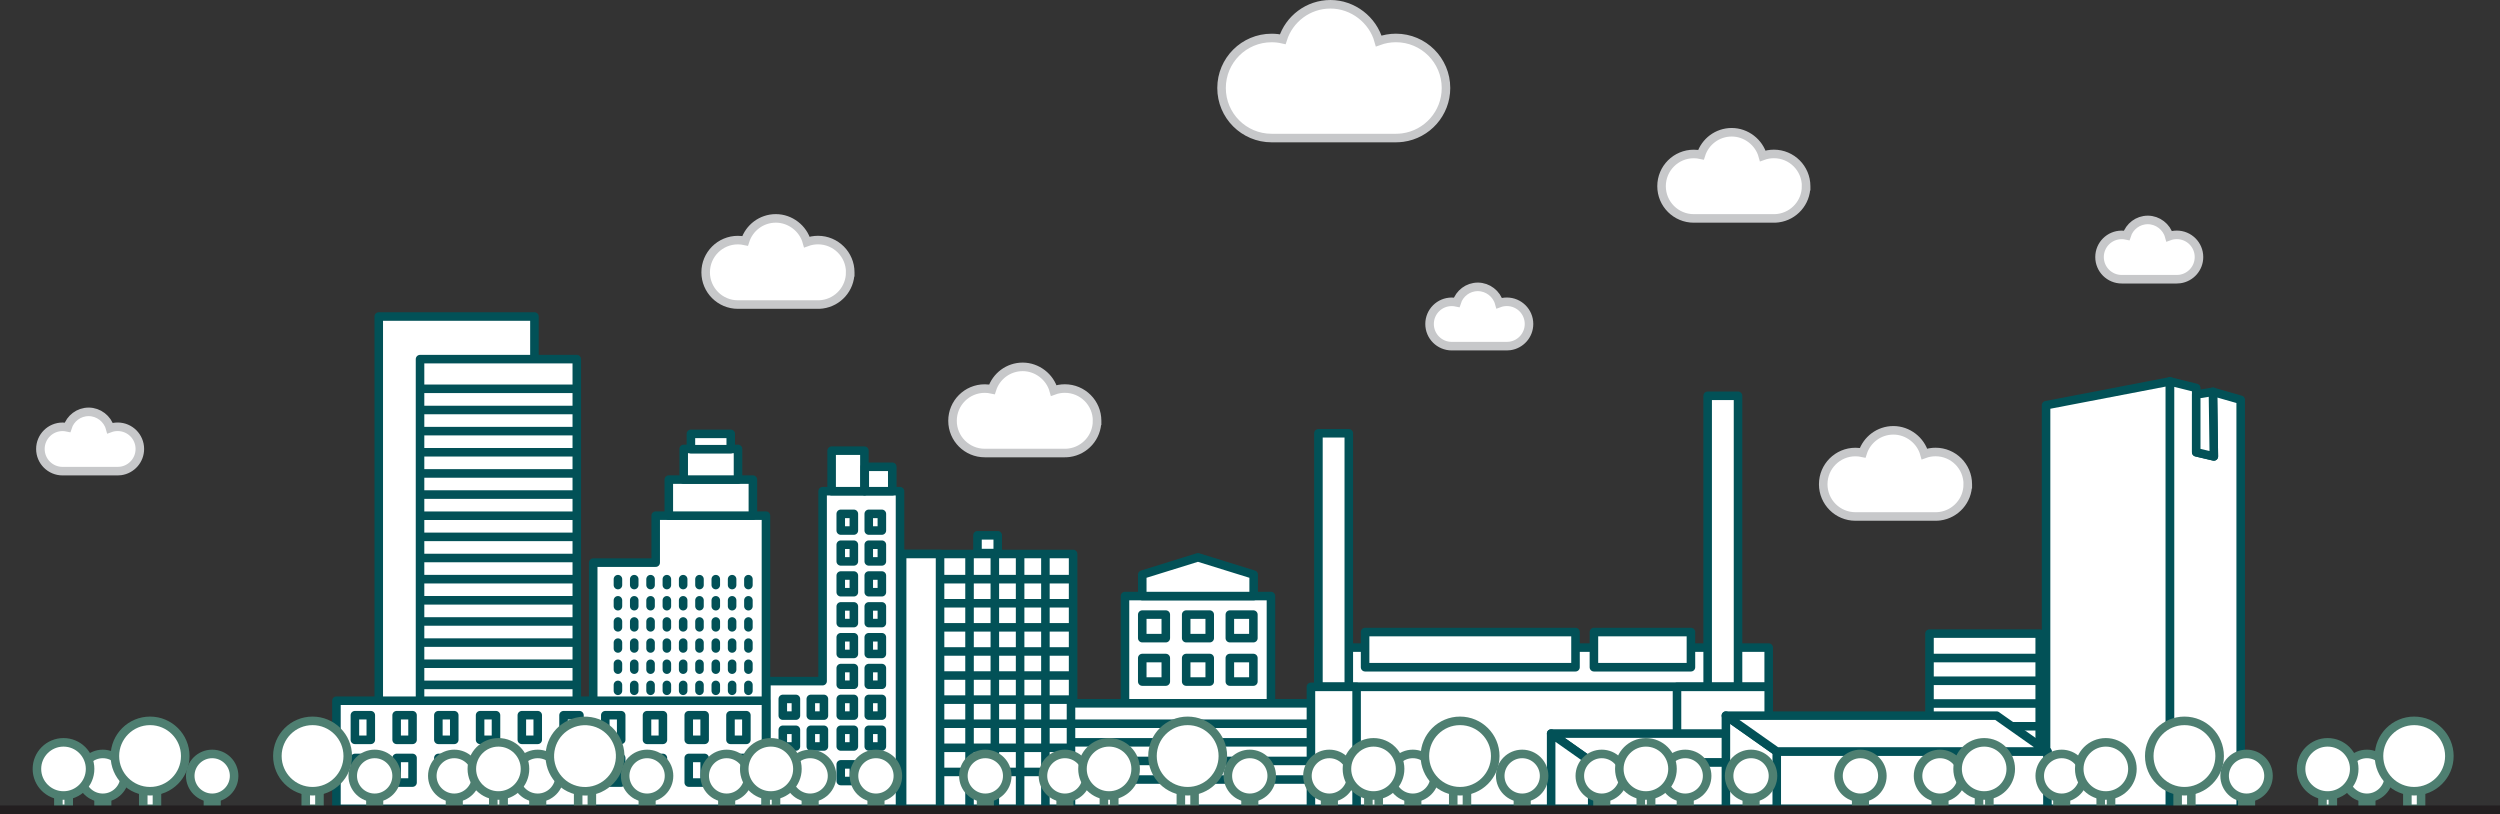 <?xml version="1.0" encoding="UTF-8"?><svg id="Layer_2" xmlns="http://www.w3.org/2000/svg" viewBox="0 0 877.43 285.7"><rect x="0" y="0" width="877.43" height="285.7" fill="#333333" stroke="none"/><g id="Layer_2-2"><polygon points="718.11 142.22 718.11 283.85 761.61 283.85 761.61 133.86 718.11 142.22" fill="#fff" stroke="#025157" stroke-linejoin="round" stroke-width="3"/><polygon points="761.61 133.86 770.81 136.16 770.81 158.73 777 160.19 776.68 137.52 786.42 140.33 786.42 283.85 761.61 283.85 761.61 133.86" fill="#fff" stroke="#025157" stroke-linejoin="round" stroke-width="3"/><polygon points="776.68 137.52 770.81 138.46 770.81 158.73 777 160.19 776.68 137.52" fill="#fff" stroke="#025157" stroke-linejoin="round" stroke-width="3"/><rect x="677.2" y="222.38" width="38.68" height="61.47" fill="#fff" stroke="#025157" stroke-linejoin="round" stroke-width="3"/><line x1="677.2" y1="230.95" x2="715.88" y2="230.95" fill="none" stroke="#025157" stroke-linejoin="round" stroke-width="3"/><line x1="677.2" y1="238.93" x2="715.88" y2="238.93" fill="none" stroke="#025157" stroke-linejoin="round" stroke-width="3"/><line x1="677.2" y1="246.91" x2="715.88" y2="246.91" fill="none" stroke="#025157" stroke-linejoin="round" stroke-width="3"/><line x1="677.2" y1="254.89" x2="715.88" y2="254.89" fill="none" stroke="#025157" stroke-linejoin="round" stroke-width="3"/><line x1="677.2" y1="262.87" x2="715.88" y2="262.87" fill="none" stroke="#025157" stroke-linejoin="round" stroke-width="3"/><line x1="677.2" y1="270.85" x2="715.88" y2="270.85" fill="none" stroke="#025157" stroke-linejoin="round" stroke-width="3"/><line x1="677.2" y1="278.83" x2="715.88" y2="278.83" fill="none" stroke="#025157" stroke-linejoin="round" stroke-width="3"/><rect x="132.93" y="111.09" width="54.64" height="172.77" fill="#fff" stroke="#025157" stroke-linejoin="round" stroke-width="3"/><rect x="147.42" y="126.05" width="55.02" height="157.8" fill="#fff" stroke="#025157" stroke-linejoin="round" stroke-width="3"/><line x1="147.42" y1="136.46" x2="202.44" y2="136.46" fill="none" stroke="#025157" stroke-linejoin="round" stroke-width="3"/><line x1="147.42" y1="143.89" x2="202.44" y2="143.89" fill="none" stroke="#025157" stroke-linejoin="round" stroke-width="3"/><line x1="147.42" y1="151.31" x2="202.44" y2="151.31" fill="none" stroke="#025157" stroke-linejoin="round" stroke-width="3"/><line x1="147.42" y1="158.73" x2="202.44" y2="158.73" fill="none" stroke="#025157" stroke-linejoin="round" stroke-width="3"/><line x1="147.42" y1="166.16" x2="202.44" y2="166.16" fill="none" stroke="#025157" stroke-linejoin="round" stroke-width="3"/><line x1="147.42" y1="173.58" x2="202.44" y2="173.58" fill="none" stroke="#025157" stroke-linejoin="round" stroke-width="3"/><line x1="147.42" y1="181" x2="202.44" y2="181" fill="none" stroke="#025157" stroke-linejoin="round" stroke-width="3"/><line x1="147.42" y1="188.42" x2="202.44" y2="188.42" fill="none" stroke="#025157" stroke-linejoin="round" stroke-width="3"/><line x1="147.42" y1="195.85" x2="202.44" y2="195.85" fill="none" stroke="#025157" stroke-linejoin="round" stroke-width="3"/><line x1="147.42" y1="203.27" x2="202.44" y2="203.27" fill="none" stroke="#025157" stroke-linejoin="round" stroke-width="3"/><line x1="147.42" y1="210.69" x2="202.44" y2="210.69" fill="none" stroke="#025157" stroke-linejoin="round" stroke-width="3"/><line x1="147.42" y1="218.12" x2="202.44" y2="218.12" fill="none" stroke="#025157" stroke-linejoin="round" stroke-width="3"/><line x1="147.42" y1="225.54" x2="202.44" y2="225.54" fill="none" stroke="#025157" stroke-linejoin="round" stroke-width="3"/><line x1="147.42" y1="232.96" x2="202.44" y2="232.96" fill="none" stroke="#025157" stroke-linejoin="round" stroke-width="3"/><line x1="147.42" y1="240.38" x2="202.44" y2="240.38" fill="none" stroke="#025157" stroke-linejoin="round" stroke-width="3"/><polygon points="268.83 180.98 268.83 283.85 208.2 283.85 208.2 197.47 230.13 197.47 230.13 180.98 268.83 180.98" fill="#fff" stroke="#025157" stroke-linejoin="round" stroke-width="3"/><rect x="234.73" y="168.33" width="29.51" height="12.65" fill="#fff" stroke="#025157" stroke-linejoin="round" stroke-width="3"/><rect x="239.96" y="157.56" width="19.06" height="10.77" fill="#fff" stroke="#025157" stroke-linejoin="round" stroke-width="3"/><rect x="242.49" y="152.27" width="13.98" height="5.38" fill="#fff" stroke="#025157" stroke-linejoin="round" stroke-width="3"/><line x1="216.88" y1="203.27" x2="216.88" y2="205.34" fill="none" stroke="#025157" stroke-linecap="round" stroke-linejoin="round" stroke-width="3"/><line x1="222.6" y1="203.27" x2="222.6" y2="205.34" fill="none" stroke="#025157" stroke-linecap="round" stroke-linejoin="round" stroke-width="3"/><line x1="228.33" y1="203.27" x2="228.33" y2="205.34" fill="none" stroke="#025157" stroke-linecap="round" stroke-linejoin="round" stroke-width="3"/><line x1="234.05" y1="203.27" x2="234.05" y2="205.34" fill="none" stroke="#025157" stroke-linecap="round" stroke-linejoin="round" stroke-width="3"/><line x1="239.77" y1="203.27" x2="239.77" y2="205.34" fill="none" stroke="#025157" stroke-linecap="round" stroke-linejoin="round" stroke-width="3"/><line x1="245.5" y1="203.27" x2="245.5" y2="205.34" fill="none" stroke="#025157" stroke-linecap="round" stroke-linejoin="round" stroke-width="3"/><line x1="251.22" y1="203.27" x2="251.22" y2="205.34" fill="none" stroke="#025157" stroke-linecap="round" stroke-linejoin="round" stroke-width="3"/><line x1="256.95" y1="203.27" x2="256.95" y2="205.34" fill="none" stroke="#025157" stroke-linecap="round" stroke-linejoin="round" stroke-width="3"/><line x1="262.67" y1="203.27" x2="262.67" y2="205.34" fill="none" stroke="#025157" stroke-linecap="round" stroke-linejoin="round" stroke-width="3"/><line x1="216.88" y1="210.69" x2="216.88" y2="212.76" fill="none" stroke="#025157" stroke-linecap="round" stroke-linejoin="round" stroke-width="3"/><line x1="222.6" y1="210.69" x2="222.6" y2="212.76" fill="none" stroke="#025157" stroke-linecap="round" stroke-linejoin="round" stroke-width="3"/><line x1="228.33" y1="210.69" x2="228.33" y2="212.76" fill="none" stroke="#025157" stroke-linecap="round" stroke-linejoin="round" stroke-width="3"/><line x1="234.05" y1="210.69" x2="234.05" y2="212.76" fill="none" stroke="#025157" stroke-linecap="round" stroke-linejoin="round" stroke-width="3"/><line x1="239.77" y1="210.69" x2="239.77" y2="212.76" fill="none" stroke="#025157" stroke-linecap="round" stroke-linejoin="round" stroke-width="3"/><line x1="245.5" y1="210.69" x2="245.5" y2="212.76" fill="none" stroke="#025157" stroke-linecap="round" stroke-linejoin="round" stroke-width="3"/><line x1="251.22" y1="210.69" x2="251.22" y2="212.76" fill="none" stroke="#025157" stroke-linecap="round" stroke-linejoin="round" stroke-width="3"/><line x1="256.95" y1="210.69" x2="256.95" y2="212.76" fill="none" stroke="#025157" stroke-linecap="round" stroke-linejoin="round" stroke-width="3"/><line x1="262.67" y1="210.69" x2="262.67" y2="212.76" fill="none" stroke="#025157" stroke-linecap="round" stroke-linejoin="round" stroke-width="3"/><line x1="216.88" y1="218.12" x2="216.88" y2="220.18" fill="none" stroke="#025157" stroke-linecap="round" stroke-linejoin="round" stroke-width="3"/><line x1="222.6" y1="218.12" x2="222.6" y2="220.18" fill="none" stroke="#025157" stroke-linecap="round" stroke-linejoin="round" stroke-width="3"/><line x1="228.33" y1="218.12" x2="228.33" y2="220.18" fill="none" stroke="#025157" stroke-linecap="round" stroke-linejoin="round" stroke-width="3"/><line x1="234.05" y1="218.12" x2="234.05" y2="220.18" fill="none" stroke="#025157" stroke-linecap="round" stroke-linejoin="round" stroke-width="3"/><line x1="239.77" y1="218.12" x2="239.77" y2="220.18" fill="none" stroke="#025157" stroke-linecap="round" stroke-linejoin="round" stroke-width="3"/><line x1="245.5" y1="218.12" x2="245.5" y2="220.18" fill="none" stroke="#025157" stroke-linecap="round" stroke-linejoin="round" stroke-width="3"/><line x1="251.22" y1="218.12" x2="251.22" y2="220.18" fill="none" stroke="#025157" stroke-linecap="round" stroke-linejoin="round" stroke-width="3"/><line x1="256.95" y1="218.12" x2="256.95" y2="220.18" fill="none" stroke="#025157" stroke-linecap="round" stroke-linejoin="round" stroke-width="3"/><line x1="262.67" y1="218.12" x2="262.67" y2="220.18" fill="none" stroke="#025157" stroke-linecap="round" stroke-linejoin="round" stroke-width="3"/><line x1="216.88" y1="225.54" x2="216.88" y2="227.6" fill="none" stroke="#025157" stroke-linecap="round" stroke-linejoin="round" stroke-width="3"/><line x1="222.6" y1="225.54" x2="222.6" y2="227.6" fill="none" stroke="#025157" stroke-linecap="round" stroke-linejoin="round" stroke-width="3"/><line x1="228.33" y1="225.54" x2="228.33" y2="227.6" fill="none" stroke="#025157" stroke-linecap="round" stroke-linejoin="round" stroke-width="3"/><line x1="234.05" y1="225.54" x2="234.05" y2="227.6" fill="none" stroke="#025157" stroke-linecap="round" stroke-linejoin="round" stroke-width="3"/><line x1="239.77" y1="225.54" x2="239.77" y2="227.6" fill="none" stroke="#025157" stroke-linecap="round" stroke-linejoin="round" stroke-width="3"/><line x1="245.5" y1="225.54" x2="245.5" y2="227.6" fill="none" stroke="#025157" stroke-linecap="round" stroke-linejoin="round" stroke-width="3"/><line x1="251.22" y1="225.54" x2="251.22" y2="227.6" fill="none" stroke="#025157" stroke-linecap="round" stroke-linejoin="round" stroke-width="3"/><line x1="256.95" y1="225.54" x2="256.95" y2="227.6" fill="none" stroke="#025157" stroke-linecap="round" stroke-linejoin="round" stroke-width="3"/><line x1="262.67" y1="225.54" x2="262.67" y2="227.6" fill="none" stroke="#025157" stroke-linecap="round" stroke-linejoin="round" stroke-width="3"/><line x1="216.88" y1="232.96" x2="216.88" y2="235.03" fill="none" stroke="#025157" stroke-linecap="round" stroke-linejoin="round" stroke-width="3"/><line x1="222.6" y1="232.96" x2="222.6" y2="235.03" fill="none" stroke="#025157" stroke-linecap="round" stroke-linejoin="round" stroke-width="3"/><line x1="228.33" y1="232.96" x2="228.33" y2="235.03" fill="none" stroke="#025157" stroke-linecap="round" stroke-linejoin="round" stroke-width="3"/><line x1="234.05" y1="232.96" x2="234.05" y2="235.03" fill="none" stroke="#025157" stroke-linecap="round" stroke-linejoin="round" stroke-width="3"/><line x1="239.77" y1="232.96" x2="239.77" y2="235.03" fill="none" stroke="#025157" stroke-linecap="round" stroke-linejoin="round" stroke-width="3"/><line x1="245.5" y1="232.96" x2="245.5" y2="235.03" fill="none" stroke="#025157" stroke-linecap="round" stroke-linejoin="round" stroke-width="3"/><line x1="251.22" y1="232.96" x2="251.22" y2="235.03" fill="none" stroke="#025157" stroke-linecap="round" stroke-linejoin="round" stroke-width="3"/><line x1="256.95" y1="232.96" x2="256.95" y2="235.03" fill="none" stroke="#025157" stroke-linecap="round" stroke-linejoin="round" stroke-width="3"/><line x1="262.67" y1="232.96" x2="262.67" y2="235.03" fill="none" stroke="#025157" stroke-linecap="round" stroke-linejoin="round" stroke-width="3"/><line x1="216.88" y1="240.38" x2="216.88" y2="242.45" fill="none" stroke="#025157" stroke-linecap="round" stroke-linejoin="round" stroke-width="3"/><line x1="222.6" y1="240.38" x2="222.6" y2="242.45" fill="none" stroke="#025157" stroke-linecap="round" stroke-linejoin="round" stroke-width="3"/><line x1="228.33" y1="240.38" x2="228.33" y2="242.45" fill="none" stroke="#025157" stroke-linecap="round" stroke-linejoin="round" stroke-width="3"/><line x1="234.05" y1="240.38" x2="234.05" y2="242.45" fill="none" stroke="#025157" stroke-linecap="round" stroke-linejoin="round" stroke-width="3"/><line x1="239.77" y1="240.38" x2="239.77" y2="242.45" fill="none" stroke="#025157" stroke-linecap="round" stroke-linejoin="round" stroke-width="3"/><line x1="245.5" y1="240.38" x2="245.5" y2="242.45" fill="none" stroke="#025157" stroke-linecap="round" stroke-linejoin="round" stroke-width="3"/><line x1="251.22" y1="240.38" x2="251.22" y2="242.45" fill="none" stroke="#025157" stroke-linecap="round" stroke-linejoin="round" stroke-width="3"/><line x1="256.95" y1="240.38" x2="256.95" y2="242.45" fill="none" stroke="#025157" stroke-linecap="round" stroke-linejoin="round" stroke-width="3"/><line x1="262.67" y1="240.38" x2="262.67" y2="242.45" fill="none" stroke="#025157" stroke-linecap="round" stroke-linejoin="round" stroke-width="3"/><polygon points="315.88 172.4 315.88 283.85 268.99 283.85 268.99 239.06 288.71 239.06 288.71 172.4 315.88 172.4" fill="#fff" stroke="#025157" stroke-linejoin="round" stroke-width="3"/><rect x="291.88" y="158.18" width="11.5" height="14.22" fill="#fff" stroke="#025157" stroke-linejoin="round" stroke-width="3"/><rect x="303.51" y="163.83" width="9.65" height="8.57" fill="#fff" stroke="#025157" stroke-linejoin="round" stroke-width="3"/><rect x="295.08" y="180.35" width="4.6" height="5.85" fill="#fff" stroke="#025157" stroke-linecap="round" stroke-linejoin="round" stroke-width="3"/><rect x="304.91" y="180.35" width="4.6" height="5.85" fill="#fff" stroke="#025157" stroke-linecap="round" stroke-linejoin="round" stroke-width="3"/><rect x="295.08" y="191.18" width="4.6" height="5.85" fill="#fff" stroke="#025157" stroke-linecap="round" stroke-linejoin="round" stroke-width="3"/><rect x="304.91" y="191.18" width="4.6" height="5.85" fill="#fff" stroke="#025157" stroke-linecap="round" stroke-linejoin="round" stroke-width="3"/><rect x="295.08" y="202" width="4.6" height="5.85" fill="#fff" stroke="#025157" stroke-linecap="round" stroke-linejoin="round" stroke-width="3"/><rect x="304.91" y="202" width="4.6" height="5.85" fill="#fff" stroke="#025157" stroke-linecap="round" stroke-linejoin="round" stroke-width="3"/><rect x="295.08" y="212.83" width="4.6" height="5.85" fill="#fff" stroke="#025157" stroke-linecap="round" stroke-linejoin="round" stroke-width="3"/><rect x="304.91" y="212.83" width="4.6" height="5.85" fill="#fff" stroke="#025157" stroke-linecap="round" stroke-linejoin="round" stroke-width="3"/><rect x="295.08" y="223.66" width="4.6" height="5.85" fill="#fff" stroke="#025157" stroke-linecap="round" stroke-linejoin="round" stroke-width="3"/><rect x="304.91" y="223.66" width="4.6" height="5.85" fill="#fff" stroke="#025157" stroke-linecap="round" stroke-linejoin="round" stroke-width="3"/><rect x="295.08" y="234.48" width="4.6" height="5.85" fill="#fff" stroke="#025157" stroke-linecap="round" stroke-linejoin="round" stroke-width="3"/><rect x="304.91" y="234.48" width="4.6" height="5.85" fill="#fff" stroke="#025157" stroke-linecap="round" stroke-linejoin="round" stroke-width="3"/><rect x="295.08" y="245.31" width="4.6" height="5.85" fill="#fff" stroke="#025157" stroke-linecap="round" stroke-linejoin="round" stroke-width="3"/><rect x="304.91" y="245.31" width="4.6" height="5.85" fill="#fff" stroke="#025157" stroke-linecap="round" stroke-linejoin="round" stroke-width="3"/><rect x="295.08" y="256.14" width="4.6" height="5.85" fill="#fff" stroke="#025157" stroke-linecap="round" stroke-linejoin="round" stroke-width="3"/><rect x="304.91" y="256.14" width="4.6" height="5.85" fill="#fff" stroke="#025157" stroke-linecap="round" stroke-linejoin="round" stroke-width="3"/><rect x="274.74" y="256.14" width="4.6" height="5.85" fill="#fff" stroke="#025157" stroke-linecap="round" stroke-linejoin="round" stroke-width="3"/><rect x="284.57" y="256.14" width="4.6" height="5.85" fill="#fff" stroke="#025157" stroke-linecap="round" stroke-linejoin="round" stroke-width="3"/><rect x="274.74" y="245.31" width="4.6" height="5.85" fill="#fff" stroke="#025157" stroke-linecap="round" stroke-linejoin="round" stroke-width="3"/><rect x="284.57" y="245.31" width="4.6" height="5.85" fill="#fff" stroke="#025157" stroke-linecap="round" stroke-linejoin="round" stroke-width="3"/><rect x="295.08" y="268.27" width="4.6" height="5.85" fill="#fff" stroke="#025157" stroke-linecap="round" stroke-linejoin="round" stroke-width="3"/><rect x="304.91" y="268.27" width="4.6" height="5.85" fill="#fff" stroke="#025157" stroke-linecap="round" stroke-linejoin="round" stroke-width="3"/><rect x="274.74" y="268.27" width="4.6" height="5.85" fill="#fff" stroke="#025157" stroke-linecap="round" stroke-linejoin="round" stroke-width="3"/><rect x="284.57" y="268.27" width="4.6" height="5.85" fill="#fff" stroke="#025157" stroke-linecap="round" stroke-linejoin="round" stroke-width="3"/><rect x="343.07" y="187.88" width="7.11" height="6.23" fill="#fff" stroke="#025157" stroke-linejoin="round" stroke-width="3"/><rect x="316.62" y="194.43" width="60.01" height="89.42" fill="#fff" stroke="#025157" stroke-linejoin="round" stroke-width="3"/><rect x="316.62" y="194.43" width="13.31" height="89.42" fill="#fff" stroke="#025157" stroke-linejoin="round" stroke-width="3"/><line x1="329.93" y1="203.27" x2="376.63" y2="203.27" fill="none" stroke="#025157" stroke-linejoin="round" stroke-width="3"/><line x1="329.93" y1="211.73" x2="376.63" y2="211.73" fill="none" stroke="#025157" stroke-linejoin="round" stroke-width="3"/><line x1="329.93" y1="220.18" x2="376.63" y2="220.18" fill="none" stroke="#025157" stroke-linejoin="round" stroke-width="3"/><line x1="329.93" y1="228.64" x2="376.63" y2="228.64" fill="none" stroke="#025157" stroke-linejoin="round" stroke-width="3"/><line x1="329.93" y1="237.09" x2="376.63" y2="237.09" fill="none" stroke="#025157" stroke-linejoin="round" stroke-width="3"/><line x1="329.93" y1="245.55" x2="376.63" y2="245.55" fill="none" stroke="#025157" stroke-linejoin="round" stroke-width="3"/><line x1="329.93" y1="254.01" x2="376.63" y2="254.01" fill="none" stroke="#025157" stroke-linejoin="round" stroke-width="3"/><line x1="329.93" y1="262.46" x2="376.63" y2="262.46" fill="none" stroke="#025157" stroke-linejoin="round" stroke-width="3"/><line x1="329.93" y1="270.92" x2="376.63" y2="270.92" fill="none" stroke="#025157" stroke-linejoin="round" stroke-width="3"/><line x1="349.16" y1="194.77" x2="349.16" y2="283.85" fill="none" stroke="#025157" stroke-linejoin="round" stroke-width="3"/><line x1="340.28" y1="194.77" x2="340.28" y2="283.85" fill="none" stroke="#025157" stroke-linejoin="round" stroke-width="3"/><line x1="366.91" y1="194.77" x2="366.91" y2="283.85" fill="none" stroke="#025157" stroke-linejoin="round" stroke-width="3"/><line x1="358.03" y1="194.77" x2="358.03" y2="283.85" fill="none" stroke="#025157" stroke-linejoin="round" stroke-width="3"/><rect x="394.84" y="209.2" width="51.23" height="74.65" fill="#fff" stroke="#025157" stroke-linejoin="round" stroke-width="3"/><polygon points="440 201.68 420.45 195.61 400.9 201.68 400.9 209.2 440 209.2 440 201.68" fill="#fff" stroke="#025157" stroke-linejoin="round" stroke-width="3"/><rect x="400.9" y="215.71" width="8.26" height="8.26" fill="#fff" stroke="#025157" stroke-linejoin="round" stroke-width="3"/><rect x="416.32" y="215.71" width="8.26" height="8.26" fill="#fff" stroke="#025157" stroke-linejoin="round" stroke-width="3"/><rect x="431.64" y="215.71" width="8.26" height="8.26" fill="#fff" stroke="#025157" stroke-linejoin="round" stroke-width="3"/><rect x="400.9" y="230.95" width="8.26" height="8.26" fill="#fff" stroke="#025157" stroke-linejoin="round" stroke-width="3"/><rect x="416.32" y="230.95" width="8.26" height="8.26" fill="#fff" stroke="#025157" stroke-linejoin="round" stroke-width="3"/><rect x="431.64" y="230.95" width="8.26" height="8.26" fill="#fff" stroke="#025157" stroke-linejoin="round" stroke-width="3"/><rect x="375.89" y="246.84" width="110.82" height="37.01" fill="#fff" stroke="#025157" stroke-linejoin="round" stroke-width="3"/><line x1="375.89" y1="254.01" x2="486.72" y2="254.01" fill="none" stroke="#025157" stroke-linejoin="round" stroke-width="3"/><line x1="375.89" y1="260.54" x2="486.72" y2="260.54" fill="none" stroke="#025157" stroke-linejoin="round" stroke-width="3"/><line x1="375.89" y1="267.07" x2="486.72" y2="267.07" fill="none" stroke="#025157" stroke-linejoin="round" stroke-width="3"/><line x1="375.89" y1="273.6" x2="486.72" y2="273.6" fill="none" stroke="#025157" stroke-linejoin="round" stroke-width="3"/><rect x="118.08" y="245.93" width="150.75" height="37.94" fill="#fff" stroke="#025157" stroke-linejoin="round" stroke-width="3"/><rect x="124.56" y="251.02" width="5.58" height="8.64" fill="#fff" stroke="#025157" stroke-linejoin="round" stroke-width="3"/><rect x="139.21" y="251.02" width="5.58" height="8.64" fill="#fff" stroke="#025157" stroke-linejoin="round" stroke-width="3"/><rect x="153.85" y="251.02" width="5.58" height="8.64" fill="#fff" stroke="#025157" stroke-linejoin="round" stroke-width="3"/><rect x="168.5" y="251.02" width="5.58" height="8.64" fill="#fff" stroke="#025157" stroke-linejoin="round" stroke-width="3"/><rect x="183.15" y="251.02" width="5.58" height="8.64" fill="#fff" stroke="#025157" stroke-linejoin="round" stroke-width="3"/><rect x="197.79" y="251.02" width="5.58" height="8.64" fill="#fff" stroke="#025157" stroke-linejoin="round" stroke-width="3"/><rect x="212.44" y="251.02" width="5.58" height="8.64" fill="#fff" stroke="#025157" stroke-linejoin="round" stroke-width="3"/><rect x="227.08" y="251.02" width="5.58" height="8.64" fill="#fff" stroke="#025157" stroke-linejoin="round" stroke-width="3"/><rect x="241.73" y="251.02" width="5.58" height="8.64" fill="#fff" stroke="#025157" stroke-linejoin="round" stroke-width="3"/><rect x="256.38" y="251.02" width="5.58" height="8.64" fill="#fff" stroke="#025157" stroke-linejoin="round" stroke-width="3"/><rect x="124.56" y="266.02" width="5.58" height="8.64" fill="#fff" stroke="#025157" stroke-linejoin="round" stroke-width="3"/><rect x="139.21" y="266.02" width="5.58" height="8.64" fill="#fff" stroke="#025157" stroke-linejoin="round" stroke-width="3"/><rect x="153.85" y="266.02" width="5.58" height="8.64" fill="#fff" stroke="#025157" stroke-linejoin="round" stroke-width="3"/><rect x="168.5" y="266.02" width="5.58" height="8.64" fill="#fff" stroke="#025157" stroke-linejoin="round" stroke-width="3"/><rect x="183.15" y="266.02" width="5.58" height="8.64" fill="#fff" stroke="#025157" stroke-linejoin="round" stroke-width="3"/><rect x="197.79" y="266.02" width="5.58" height="8.64" fill="#fff" stroke="#025157" stroke-linejoin="round" stroke-width="3"/><rect x="212.44" y="266.02" width="5.58" height="8.64" fill="#fff" stroke="#025157" stroke-linejoin="round" stroke-width="3"/><rect x="227.08" y="266.02" width="5.58" height="8.64" fill="#fff" stroke="#025157" stroke-linejoin="round" stroke-width="3"/><rect x="241.73" y="266.02" width="5.58" height="8.64" fill="#fff" stroke="#025157" stroke-linejoin="round" stroke-width="3"/><rect x="256.38" y="266.02" width="5.58" height="8.64" fill="#fff" stroke="#025157" stroke-linejoin="round" stroke-width="3"/><rect x="543.17" y="242.64" width="48.93" height="41.21" fill="#fff" stroke="#025157" stroke-linejoin="round" stroke-width="3"/><line x1="503.8" y1="232.62" x2="541.75" y2="232.62" fill="none" stroke="#025157" stroke-linejoin="round" stroke-width="3"/><rect x="462.73" y="227.29" width="158.03" height="13.78" fill="#fff" stroke="#025157" stroke-linejoin="round" stroke-width="3"/><rect x="559.42" y="221.83" width="34.05" height="12.35" fill="#fff" stroke="#025157" stroke-linejoin="round" stroke-width="3"/><rect x="479.11" y="221.83" width="73.85" height="12.35" fill="#fff" stroke="#025157" stroke-linejoin="round" stroke-width="3"/><rect x="462.73" y="152.07" width="10.66" height="89" fill="#fff" stroke="#025157" stroke-linejoin="round" stroke-width="3"/><rect x="599.34" y="138.92" width="10.66" height="102.15" fill="#fff" stroke="#025157" stroke-linejoin="round" stroke-width="3"/><rect x="462.73" y="241.07" width="158.03" height="42.78" fill="#fff" stroke="#025157" stroke-linejoin="round" stroke-width="3"/><rect x="460.1" y="241.07" width="16.03" height="42.78" fill="#fff" stroke="#025157" stroke-linejoin="round" stroke-width="3"/><rect x="588.58" y="241.07" width="32.19" height="42.78" fill="#fff" stroke="#025157" stroke-linejoin="round" stroke-width="3"/><polygon points="621.13 257.46 544.41 257.46 558.82 267.62 635.54 267.62 621.13 257.46" fill="#fff" stroke="#025157" stroke-linejoin="round" stroke-width="3"/><polygon points="635.54 283.85 544.41 283.85 544.41 257.46 558.82 267.62 635.54 267.62 635.54 283.85" fill="#fff" stroke="#025157" stroke-linejoin="round" stroke-width="3"/><line x1="558.82" y1="267.62" x2="558.82" y2="283.85" fill="none" stroke="#025157" stroke-linejoin="round" stroke-width="3"/><polygon points="718.59 283.85 605.74 283.85 605.74 251.17 623.59 263.75 718.59 263.75 718.59 283.85" fill="#fff" stroke="#025157" stroke-linejoin="round" stroke-width="3"/><line x1="623.59" y1="263.75" x2="623.59" y2="283.85" fill="none" stroke="#025157" stroke-linejoin="round" stroke-width="3"/><polygon points="700.74 251.17 605.74 251.17 623.59 263.75 718.59 263.75 700.74 251.17" fill="#fff" stroke="#025157" stroke-linejoin="round" stroke-width="3"/><path d="m298.4,95.59c0,5.72-4.25,10.45-9.77,11.2-.5.07-1.02.1-1.54.1h-28.11c-6.25,0-11.31-5.06-11.31-11.31s5.06-11.31,11.31-11.31c.87,0,1.71.1,2.53.28,1.45-4.58,5.73-7.9,10.79-7.9s9.58,3.52,10.9,8.3c1.22-.45,2.53-.69,3.9-.69,6.24,0,11.31,5.06,11.31,11.31v.02Z" fill="#fff" stroke="#c7c8ca" stroke-miterlimit="10" stroke-width="3"/><path d="m385.04,147.7c0,5.72-4.25,10.45-9.77,11.2-.5.07-1.02.1-1.54.1h-28.11c-6.25,0-11.31-5.06-11.31-11.31s5.06-11.31,11.31-11.31c.87,0,1.71.1,2.53.28,1.45-4.58,5.73-7.9,10.79-7.9s9.58,3.52,10.9,8.3c1.22-.45,2.53-.69,3.9-.69,6.24,0,11.31,5.06,11.31,11.31v.02Z" fill="#fff" stroke="#c7c8ca" stroke-miterlimit="10" stroke-width="3"/><path d="m633.89,65.36c0,5.72-4.25,10.45-9.77,11.2-.5.07-1.02.1-1.54.1h-28.11c-6.25,0-11.31-5.06-11.31-11.31s5.06-11.31,11.31-11.31c.87,0,1.71.1,2.53.28,1.45-4.58,5.73-7.9,10.79-7.9s9.58,3.52,10.9,8.3c1.22-.45,2.53-.69,3.9-.69,6.24,0,11.31,5.06,11.31,11.31v.02Z" fill="#fff" stroke="#c7c8ca" stroke-miterlimit="10" stroke-width="3"/><path d="m507.5,30.9c0,8.88-6.6,16.23-15.17,17.39-.78.1-1.58.16-2.39.16h-43.65c-9.7,0-17.56-7.86-17.56-17.56s7.86-17.56,17.56-17.56c1.35,0,2.66.15,3.92.44,2.25-7.11,8.9-12.27,16.75-12.27s14.88,5.46,16.93,12.89c1.89-.69,3.93-1.07,6.05-1.07,9.69,0,17.56,7.86,17.56,17.56v.02Z" fill="#fff" stroke="#c7c8ca" stroke-miterlimit="10" stroke-width="3"/><path d="m536.64,113.71c0,3.94-2.93,7.19-6.72,7.71-.35.05-.7.07-1.06.07h-19.34c-4.3,0-7.78-3.48-7.78-7.78s3.48-7.78,7.78-7.78c.6,0,1.18.07,1.74.19,1-3.15,3.94-5.44,7.42-5.44s6.6,2.42,7.5,5.71c.84-.31,1.74-.47,2.68-.47,4.3,0,7.78,3.48,7.78,7.78h0Z" fill="#fff" stroke="#c7c8ca" stroke-miterlimit="10" stroke-width="3"/><path d="m771.78,90.22c0,3.94-2.93,7.19-6.72,7.71-.35.05-.7.07-1.06.07h-19.34c-4.3,0-7.78-3.48-7.78-7.78s3.48-7.78,7.78-7.78c.6,0,1.18.07,1.74.19,1-3.15,3.94-5.44,7.42-5.44s6.6,2.42,7.5,5.71c.84-.31,1.74-.47,2.68-.47,4.3,0,7.78,3.48,7.78,7.78h0Z" fill="#fff" stroke="#c7c8ca" stroke-miterlimit="10" stroke-width="3"/><path d="m49.08,157.58c0,3.94-2.93,7.19-6.72,7.71-.35.05-.7.07-1.06.07h-19.34c-4.3,0-7.78-3.48-7.78-7.78s3.48-7.78,7.78-7.78c.6,0,1.18.07,1.74.19,1-3.15,3.94-5.44,7.42-5.44s6.6,2.42,7.5,5.71c.84-.31,1.74-.47,2.68-.47,4.3,0,7.78,3.48,7.78,7.78h0Z" fill="#fff" stroke="#c7c8ca" stroke-miterlimit="10" stroke-width="3"/><path d="m690.63,169.97c0,5.72-4.25,10.45-9.77,11.2-.5.07-1.02.1-1.54.1h-28.11c-6.25,0-11.31-5.06-11.31-11.31s5.06-11.31,11.31-11.31c.87,0,1.71.1,2.53.28,1.45-4.58,5.73-7.9,10.79-7.9s9.58,3.52,10.9,8.3c1.22-.45,2.53-.69,3.9-.69,6.24,0,11.31,5.06,11.31,11.31v.02Z" fill="#fff" stroke="#c7c8ca" stroke-miterlimit="10" stroke-width="3"/><rect x="130.01" y="276.68" width="3" height="7.17" fill="#fff" stroke="#4e7f71" stroke-miterlimit="10" stroke-width="3"/><circle cx="131.5" cy="272.31" r="7.7" fill="#fff" stroke="#4e7f71" stroke-miterlimit="10" stroke-width="3"/><rect x="157.94" y="276.68" width="3" height="7.17" fill="#fff" stroke="#4e7f71" stroke-miterlimit="10" stroke-width="3"/><circle cx="159.43" cy="272.31" r="7.7" fill="#fff" stroke="#4e7f71" stroke-miterlimit="10" stroke-width="3"/><rect x="187.23" y="276.68" width="3" height="7.17" fill="#fff" stroke="#4e7f71" stroke-miterlimit="10" stroke-width="3"/><circle cx="188.72" cy="272.31" r="7.7" fill="#fff" stroke="#4e7f71" stroke-miterlimit="10" stroke-width="3"/><rect x="173.13" y="275.16" width="3.63" height="8.69" fill="#fff" stroke="#4e7f71" stroke-miterlimit="10" stroke-width="3"/><circle cx="174.93" cy="269.87" r="9.33" fill="#fff" stroke="#4e7f71" stroke-miterlimit="10" stroke-width="3"/><rect x="202.92" y="272.35" width="4.81" height="11.5" fill="#fff" stroke="#4e7f71" stroke-miterlimit="10" stroke-width="3"/><circle cx="205.31" cy="265.35" r="12.35" transform="translate(-89.5 425.51) rotate(-80.78)" fill="#fff" stroke="#4e7f71" stroke-miterlimit="10" stroke-width="3"/><rect x="225.62" y="276.68" width="3" height="7.17" fill="#fff" stroke="#4e7f71" stroke-miterlimit="10" stroke-width="3"/><circle cx="227.11" cy="272.31" r="7.7" fill="#fff" stroke="#4e7f71" stroke-miterlimit="10" stroke-width="3"/><rect x="34.59" y="276.68" width="3" height="7.17" fill="#fff" stroke="#4e7f71" stroke-miterlimit="10" stroke-width="3"/><circle cx="36.08" cy="272.31" r="7.7" fill="#fff" stroke="#4e7f71" stroke-miterlimit="10" stroke-width="3"/><rect x="20.49" y="275.16" width="3.63" height="8.69" fill="#fff" stroke="#4e7f71" stroke-miterlimit="10" stroke-width="3"/><circle cx="22.29" cy="269.87" r="9.33" fill="#fff" stroke="#4e7f71" stroke-miterlimit="10" stroke-width="3"/><rect x="50.28" y="272.35" width="4.81" height="11.5" fill="#fff" stroke="#4e7f71" stroke-miterlimit="10" stroke-width="3"/><circle cx="52.67" cy="265.35" r="12.35" fill="#fff" stroke="#4e7f71" stroke-miterlimit="10" stroke-width="3"/><rect x="72.98" y="276.68" width="3" height="7.17" fill="#fff" stroke="#4e7f71" stroke-miterlimit="10" stroke-width="3"/><circle cx="74.47" cy="272.31" r="7.7" fill="#fff" stroke="#4e7f71" stroke-miterlimit="10" stroke-width="3"/><rect x="829.23" y="276.68" width="3" height="7.17" fill="#fff" stroke="#4e7f71" stroke-miterlimit="10" stroke-width="3"/><circle cx="830.72" cy="272.31" r="7.7" fill="#fff" stroke="#4e7f71" stroke-miterlimit="10" stroke-width="3"/><rect x="815.13" y="275.16" width="3.63" height="8.69" fill="#fff" stroke="#4e7f71" stroke-miterlimit="10" stroke-width="3"/><circle cx="816.94" cy="269.87" r="9.33" fill="#fff" stroke="#4e7f71" stroke-miterlimit="10" stroke-width="3"/><rect x="844.92" y="272.35" width="4.81" height="11.5" fill="#fff" stroke="#4e7f71" stroke-miterlimit="10" stroke-width="3"/><circle cx="847.31" cy="265.35" r="12.35" fill="#fff" stroke="#4e7f71" stroke-miterlimit="10" stroke-width="3"/><rect x="253.54" y="276.68" width="3" height="7.17" fill="#fff" stroke="#4e7f71" stroke-miterlimit="10" stroke-width="3"/><circle cx="255.03" cy="272.31" r="7.7" fill="#fff" stroke="#4e7f71" stroke-miterlimit="10" stroke-width="3"/><rect x="282.84" y="276.68" width="3" height="7.17" fill="#fff" stroke="#4e7f71" stroke-miterlimit="10" stroke-width="3"/><circle cx="284.33" cy="272.31" r="7.7" fill="#fff" stroke="#4e7f71" stroke-miterlimit="10" stroke-width="3"/><rect x="268.73" y="275.16" width="3.63" height="8.69" fill="#fff" stroke="#4e7f71" stroke-miterlimit="10" stroke-width="3"/><circle cx="270.54" cy="269.87" r="9.33" fill="#fff" stroke="#4e7f71" stroke-miterlimit="10" stroke-width="3"/><rect x="305.94" y="276.68" width="3" height="7.17" fill="#fff" stroke="#4e7f71" stroke-miterlimit="10" stroke-width="3"/><circle cx="307.43" cy="272.31" r="7.7" fill="#fff" stroke="#4e7f71" stroke-miterlimit="10" stroke-width="3"/><rect x="344.33" y="276.68" width="3" height="7.17" fill="#fff" stroke="#4e7f71" stroke-miterlimit="10" stroke-width="3"/><circle cx="345.82" cy="272.31" r="7.7" fill="#fff" stroke="#4e7f71" stroke-miterlimit="10" stroke-width="3"/><rect x="372.26" y="276.68" width="3" height="7.17" fill="#fff" stroke="#4e7f71" stroke-miterlimit="10" stroke-width="3"/><circle cx="373.75" cy="272.31" r="7.7" fill="#fff" stroke="#4e7f71" stroke-miterlimit="10" stroke-width="3"/><rect x="387.44" y="275.16" width="3.63" height="8.69" fill="#fff" stroke="#4e7f71" stroke-miterlimit="10" stroke-width="3"/><circle cx="389.25" cy="269.87" r="9.33" fill="#fff" stroke="#4e7f71" stroke-miterlimit="10" stroke-width="3"/><rect x="414.45" y="272.35" width="4.81" height="11.5" fill="#fff" stroke="#4e7f71" stroke-miterlimit="10" stroke-width="3"/><circle cx="416.84" cy="265.35" r="12.35" fill="#fff" stroke="#4e7f71" stroke-miterlimit="10" stroke-width="3"/><rect x="437.15" y="276.68" width="3" height="7.17" fill="#fff" stroke="#4e7f71" stroke-miterlimit="10" stroke-width="3"/><circle cx="438.64" cy="272.31" r="7.7" fill="#fff" stroke="#4e7f71" stroke-miterlimit="10" stroke-width="3"/><rect x="722.1" y="276.68" width="3" height="7.17" fill="#fff" stroke="#4e7f71" stroke-miterlimit="10" stroke-width="3"/><circle cx="723.59" cy="272.31" r="7.7" fill="#fff" stroke="#4e7f71" stroke-miterlimit="10" stroke-width="3"/><rect x="737.29" y="275.16" width="3.63" height="8.69" fill="#fff" stroke="#4e7f71" stroke-miterlimit="10" stroke-width="3"/><circle cx="739.09" cy="269.87" r="9.33" fill="#fff" stroke="#4e7f71" stroke-miterlimit="10" stroke-width="3"/><rect x="764.29" y="272.35" width="4.81" height="11.5" fill="#fff" stroke="#4e7f71" stroke-miterlimit="10" stroke-width="3"/><circle cx="766.68" cy="265.35" r="12.35" fill="#fff" stroke="#4e7f71" stroke-miterlimit="10" stroke-width="3"/><rect x="465.08" y="276.68" width="3" height="7.17" fill="#fff" stroke="#4e7f71" stroke-miterlimit="10" stroke-width="3"/><circle cx="466.57" cy="272.31" r="7.7" fill="#fff" stroke="#4e7f71" stroke-miterlimit="10" stroke-width="3"/><rect x="494.37" y="276.68" width="3" height="7.17" fill="#fff" stroke="#4e7f71" stroke-miterlimit="10" stroke-width="3"/><circle cx="495.86" cy="272.31" r="7.7" fill="#fff" stroke="#4e7f71" stroke-miterlimit="10" stroke-width="3"/><rect x="480.26" y="275.16" width="3.63" height="8.69" fill="#fff" stroke="#4e7f71" stroke-miterlimit="10" stroke-width="3"/><circle cx="482.07" cy="269.87" r="9.33" fill="#fff" stroke="#4e7f71" stroke-miterlimit="10" stroke-width="3"/><rect x="510.05" y="272.35" width="4.81" height="11.5" fill="#fff" stroke="#4e7f71" stroke-miterlimit="10" stroke-width="3"/><circle cx="512.44" cy="265.35" r="12.35" fill="#fff" stroke="#4e7f71" stroke-miterlimit="10" stroke-width="3"/><rect x="532.75" y="276.68" width="3" height="7.17" fill="#fff" stroke="#4e7f71" stroke-miterlimit="10" stroke-width="3"/><circle cx="534.24" cy="272.31" r="7.7" fill="#fff" stroke="#4e7f71" stroke-miterlimit="10" stroke-width="3"/><rect x="560.68" y="276.68" width="3" height="7.17" fill="#fff" stroke="#4e7f71" stroke-miterlimit="10" stroke-width="3"/><circle cx="562.17" cy="272.31" r="7.7" fill="#fff" stroke="#4e7f71" stroke-miterlimit="10" stroke-width="3"/><rect x="589.97" y="276.68" width="3" height="7.17" fill="#fff" stroke="#4e7f71" stroke-miterlimit="10" stroke-width="3"/><circle cx="591.46" cy="272.31" r="7.7" fill="#fff" stroke="#4e7f71" stroke-miterlimit="10" stroke-width="3"/><rect x="575.87" y="275.16" width="3.63" height="8.69" fill="#fff" stroke="#4e7f71" stroke-miterlimit="10" stroke-width="3"/><circle cx="577.67" cy="269.87" r="9.33" fill="#fff" stroke="#4e7f71" stroke-miterlimit="10" stroke-width="3"/><rect x="613.08" y="276.68" width="3" height="7.17" fill="#fff" stroke="#4e7f71" stroke-miterlimit="10" stroke-width="3"/><circle cx="614.57" cy="272.31" r="7.7" fill="#fff" stroke="#4e7f71" stroke-miterlimit="10" stroke-width="3"/><rect x="651.47" y="276.68" width="3" height="7.17" fill="#fff" stroke="#4e7f71" stroke-miterlimit="10" stroke-width="3"/><circle cx="652.96" cy="272.31" r="7.7" fill="#fff" stroke="#4e7f71" stroke-miterlimit="10" stroke-width="3"/><rect x="679.39" y="276.68" width="3" height="7.17" fill="#fff" stroke="#4e7f71" stroke-miterlimit="10" stroke-width="3"/><circle cx="680.88" cy="272.31" r="7.7" fill="#fff" stroke="#4e7f71" stroke-miterlimit="10" stroke-width="3"/><rect x="694.58" y="275.16" width="3.63" height="8.69" fill="#fff" stroke="#4e7f71" stroke-miterlimit="10" stroke-width="3"/><circle cx="696.39" cy="269.87" r="9.33" fill="#fff" stroke="#4e7f71" stroke-miterlimit="10" stroke-width="3"/><rect x="107.31" y="272.35" width="4.81" height="11.5" fill="#fff" stroke="#4e7f71" stroke-miterlimit="10" stroke-width="3"/><circle cx="109.7" cy="265.35" r="12.35" fill="#fff" stroke="#4e7f71" stroke-miterlimit="10" stroke-width="3"/><rect x="786.99" y="276.68" width="3" height="7.17" fill="#fff" stroke="#4e7f71" stroke-miterlimit="10" stroke-width="3"/><circle cx="788.48" cy="272.31" r="7.7" fill="#fff" stroke="#4e7f71" stroke-miterlimit="10" stroke-width="3"/><line y1="284.2" x2="877.43" y2="284.2" fill="none" stroke="#231f20" stroke-miterlimit="10" stroke-width="3"/></g></svg>